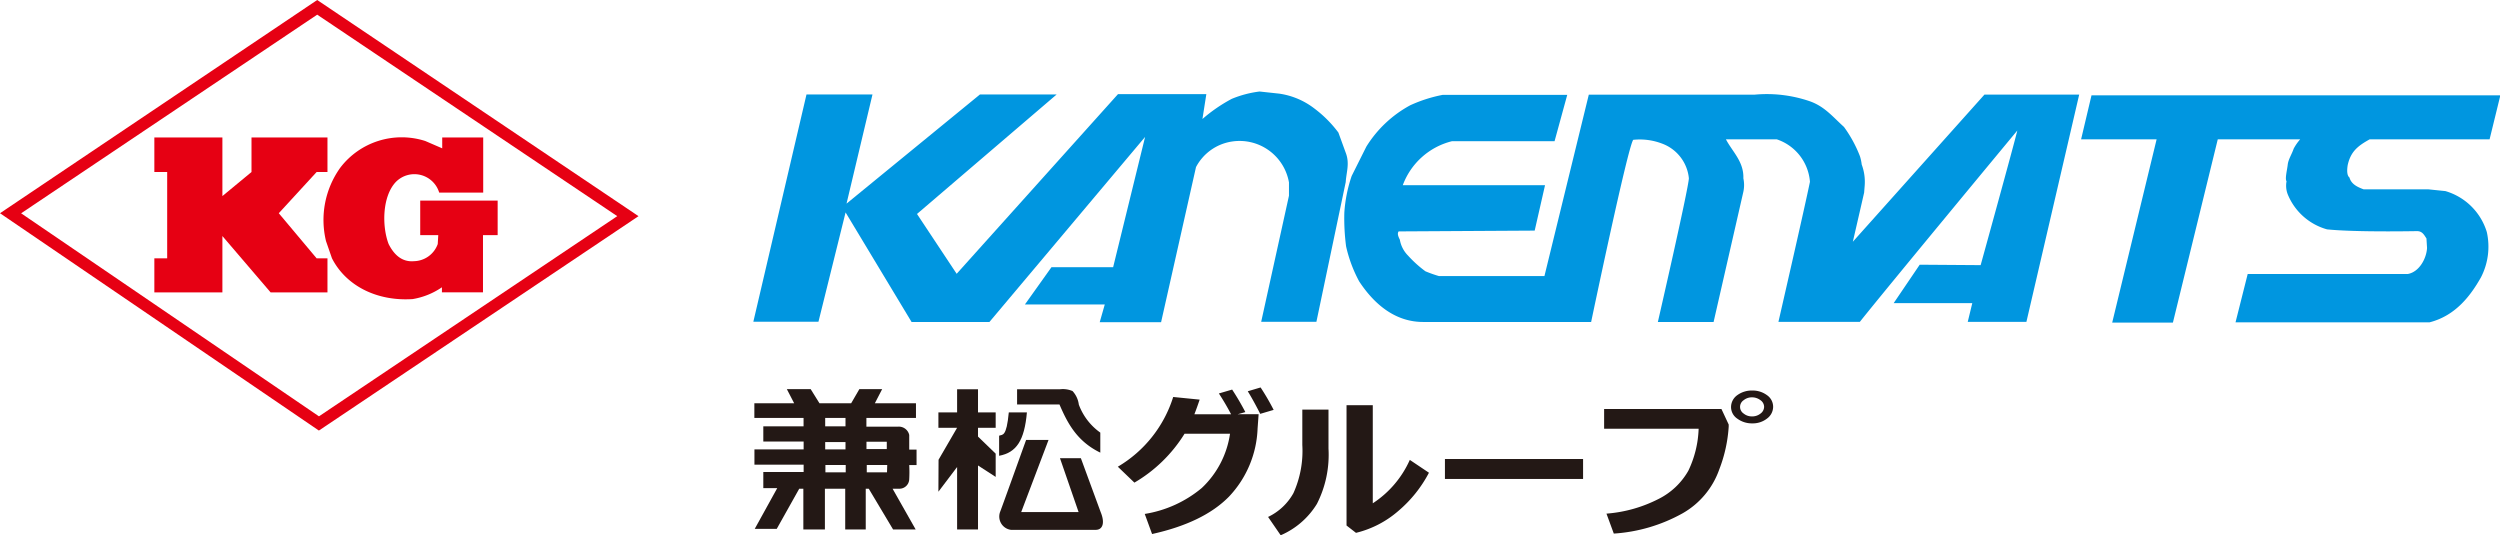 <svg xmlns="http://www.w3.org/2000/svg" width="340.95" height="73.01" viewBox="0 0 340.95 73.01"><defs><style>.cls-1{fill:#e60013;}.cls-2{fill:#0096e0;}.cls-3{fill:#231815;}</style></defs><g id="レイヤー_2" data-name="レイヤー 2"><g id="レイヤー_1-2" data-name="レイヤー 1"><path class="cls-1" d="M43.49,58.72,0,29.08,43.26,0,87.08,29.48ZM2.88,29.09,43.5,56.78l40.68-27.3L43.26,2Z"/><path class="cls-2" d="M339.53,19H323.18c-1.61.89-2.59,1.66-3,3.51-.08.49-.17,1.38.24,1.7.24.89,1.05,1.29,1.93,1.61h8.81l2.34.24a8.35,8.35,0,0,1,5.65,5.58,9.11,9.11,0,0,1-.81,6.21c-1.29,2.26-3.31,5.17-7,6.11H304.88l1.66-6.59h21.82c1.57-.27,2.56-2.1,2.64-3.55l-.08-1.3c-.32-.48-.56-1-1.29-1,0,0-8.31.17-12.27-.24A8.15,8.15,0,0,1,312,26.5a3.24,3.24,0,0,1-.16-1.78c-.24-.32.08-1.53.16-2.26s.57-1.45.81-2.18A6.57,6.57,0,0,1,313.7,19H302.46l-6.12,25h-8.28l6.06-25h-10.3l1.42-6H341Z"/><path class="cls-2" d="M174.46,12.77a10.22,10.22,0,0,1,4.76,2,16.22,16.22,0,0,1,3.31,3.31l1,2.75c.57,1.46.08,2.66,0,4l-4,19.06H172l3.79-17.2V24.88a6.84,6.84,0,0,0-7.83-5.57,6.66,6.66,0,0,0-4.85,3.48l-4.76,21.15-8.37,0,.69-2.42-10.89,0,3.62-5.08h8.41l4.36-17.77L134.94,43.91l-10.62,0-9-14.94-3.7,14.91h-8.88l7.25-31,9,0-3.54,14.89,18.2-14.89,10.46,0-19.05,16.3,5.41,8.16,22-24.5,12.05,0-.53,3.39a21.3,21.3,0,0,1,4-2.75,14.65,14.65,0,0,1,3.79-1Z"/><path class="cls-2" d="M283.56,12.9l-7.2,31h-8l.62-2.56H258.26l3.55-5.24,8.31.06s4.72-17.07,5-18.36c0,0-17.76,21.42-21.48,26.1h-11.1s3.65-15.88,4.3-19.11A6.64,6.64,0,0,0,242.31,19h-6.93c.89,1.7,2.46,3.05,2.38,5.32a4.34,4.34,0,0,1,0,1.83L233.7,43.91h-7.6s4.15-18.06,4.23-19.59a5.63,5.63,0,0,0-3.72-4.76,8.47,8.47,0,0,0-3.87-.49C222,20,217,43.91,217,43.91H194.28c-4,.08-6.9-2.47-8.92-5.54a18.55,18.55,0,0,1-1.78-4.77,29.49,29.49,0,0,1-.24-4.6,19.37,19.37,0,0,1,1-5l2-4a16,16,0,0,1,6-5.65,19.5,19.5,0,0,1,4.4-1.41h17l-1.73,6.32h-14a9.62,9.62,0,0,0-6.7,6h19.4l-1.41,6.19-18.55.11c-.25.32,0,.8.16,1.13a4.06,4.06,0,0,0,1.13,2.18A15.81,15.81,0,0,0,194.4,37a17.62,17.62,0,0,0,1.84.65h14.39l6.05-24.74h22.61a18.06,18.06,0,0,1,7.59.92c2,.73,3.07,2.1,4.6,3.48a17.38,17.38,0,0,1,2.18,4,5.85,5.85,0,0,1,.24,1.13,6.77,6.77,0,0,1,.41,2.83l-.08,1c-.33,1.45-1.54,6.7-1.54,6.7L270.64,12.9Z"/><polygon class="cls-1" points="30.33 18.75 30.33 26.74 34.3 23.46 34.3 18.75 44.66 18.75 44.66 23.46 43.18 23.46 38.02 29.08 43.18 35.23 44.66 35.23 44.66 39.88 36.91 39.88 30.33 32.19 30.33 39.88 21.05 39.88 21.05 35.23 22.8 35.23 22.8 23.46 21.05 23.46 21.05 18.75 30.33 18.75"/><path class="cls-1" d="M58,19.23l2.31,1V18.75h5.59v7.52h-6A3.54,3.54,0,0,0,54,24.8c-1.86,1.94-1.94,6-1,8.48.65,1.29,1.7,2.5,3.47,2.34a3.52,3.52,0,0,0,3.23-2.34l.07-1.21H57.31V27.36H67.87v4.71h-2v7.8H60.27l0-.69a9.93,9.93,0,0,1-4,1.61c-4.92.32-9.12-1.86-11-5.57l-.81-2.34a12.25,12.25,0,0,1,1.94-10A10.53,10.53,0,0,1,58,19.23"/><path class="cls-3" d="M146.26,53.32a3.33,3.33,0,0,1,.87,1.86A8.15,8.15,0,0,0,150.06,59l0,2.73c-3.23-1.56-4.51-4.11-5.57-6.57h-5.78V53.09h5.83a3.33,3.33,0,0,1,1.7.23"/><polygon class="cls-3" points="133.38 53.09 133.38 56.24 135.79 56.24 135.79 58.34 133.38 58.34 133.38 59.54 135.79 61.87 135.79 65.04 133.38 63.48 133.38 72.21 130.53 72.21 130.53 63.69 127.98 67.06 128 62.7 130.53 58.34 127.98 58.34 127.98 56.24 130.53 56.24 130.53 53.09 133.38 53.09"/><path class="cls-3" d="M140.05,56.24c-.34,3.84-1.43,5.48-3.79,5.92V59.42c.47-.19,1,.22,1.32-3.18Z"/><path class="cls-3" d="M124.92,57V55h-5.61l1-1.93H117.2L116.08,55h-4.32l-1.2-1.93h-3.25l1,1.93h-5.43v2h6.71l0,1.14H104.1v2.08h5.5v1.07l-6.71,0v2.08h6.71l0,1H104.1v2.2H106l-3.07,5.56h3L109,66.65h.56v5.56h2.94V66.65h2.77v5.56h2.8V66.65h.41l3.32,5.56h3.08l-3.15-5.56h.84A1.34,1.34,0,0,0,124,65.36a17.34,17.34,0,0,0,0-1.93h1V61.32h-1v-2a1.45,1.45,0,0,0-1.55-1.13h-4.29V57Zm-12.38,0h2.77v1.14h-2.77Zm0,4.29v-1h2.77v1Zm2.8,3.13h-2.77v-1h2.77Zm5.63,0h-2.76v-1H121Zm-2.8-4.18h2.77v1h-2.77Z"/><path class="cls-3" d="M143,60l-3.73,9.84h7.83l-2.54-7.35h2.85l2.7,7.35c.63,1.53.24,2.42-.67,2.42H137.87a1.83,1.83,0,0,1-1.49-2.41c.17-.41,3.11-8.6,3.56-9.85Z"/><path class="cls-3" d="M171.65,56.49l-.14,1.95a14.26,14.26,0,0,1-3.91,9.3q-3.48,3.54-10.48,5.09l-1-2.74a16.08,16.08,0,0,0,7.77-3.53,12.65,12.65,0,0,0,3.86-7.41h-6.2a19.76,19.76,0,0,1-6.84,6.67l-2.26-2.17A16.9,16.9,0,0,0,160,54.14l3.61.36c-.26.77-.5,1.44-.72,2Zm-1.81-.29-1.83.52a33.3,33.3,0,0,0-1.78-3.06l1.81-.53A34.61,34.61,0,0,1,169.84,56.2Zm3.86-.3-1.83.54c-.64-1.26-1.21-2.29-1.7-3.08l1.75-.52A31.91,31.91,0,0,1,173.7,55.9Z"/><path class="cls-3" d="M181.18,61.17a14.75,14.75,0,0,1-1.58,7.55A10.8,10.8,0,0,1,174.66,73l-1.72-2.5a7.77,7.77,0,0,0,3.46-3.25,14,14,0,0,0,1.21-6.57V55.86h3.57Zm13.7,3.3a17.4,17.4,0,0,1-4.16,5.2,13.7,13.7,0,0,1-5.79,3l-1.29-1V55.26h3.58V68.64a13.74,13.74,0,0,0,5.05-5.92Z"/><path class="cls-3" d="M215.9,65.32H197.06V62.6H215.9Z"/><path class="cls-3" d="M235.76,57.9c0,.1,0,.2,0,.29A19.44,19.44,0,0,1,234.48,64a11.11,11.11,0,0,1-5,6,22.17,22.17,0,0,1-9.39,2.77l-1-2.72a18.74,18.74,0,0,0,7.1-2,9.6,9.6,0,0,0,4.06-3.84,14.27,14.27,0,0,0,1.41-5.74l-12.89,0V55.78l16,0Zm6.06-2.43a2,2,0,0,1-.83,1.61,3.13,3.13,0,0,1-2,.66,3.34,3.34,0,0,1-2.05-.64,1.91,1.91,0,0,1-.86-1.59,2,2,0,0,1,.84-1.61,3.36,3.36,0,0,1,2.07-.64,3.27,3.27,0,0,1,2,.64A1.92,1.92,0,0,1,241.82,55.47Zm-1.23,0a1.12,1.12,0,0,0-.51-.9,1.86,1.86,0,0,0-1.14-.38,1.75,1.75,0,0,0-1.14.39,1.09,1.09,0,0,0,0,1.82,1.75,1.75,0,0,0,1.14.39,1.79,1.79,0,0,0,1.16-.39A1.15,1.15,0,0,0,240.59,55.47Z"/></g></g></svg>